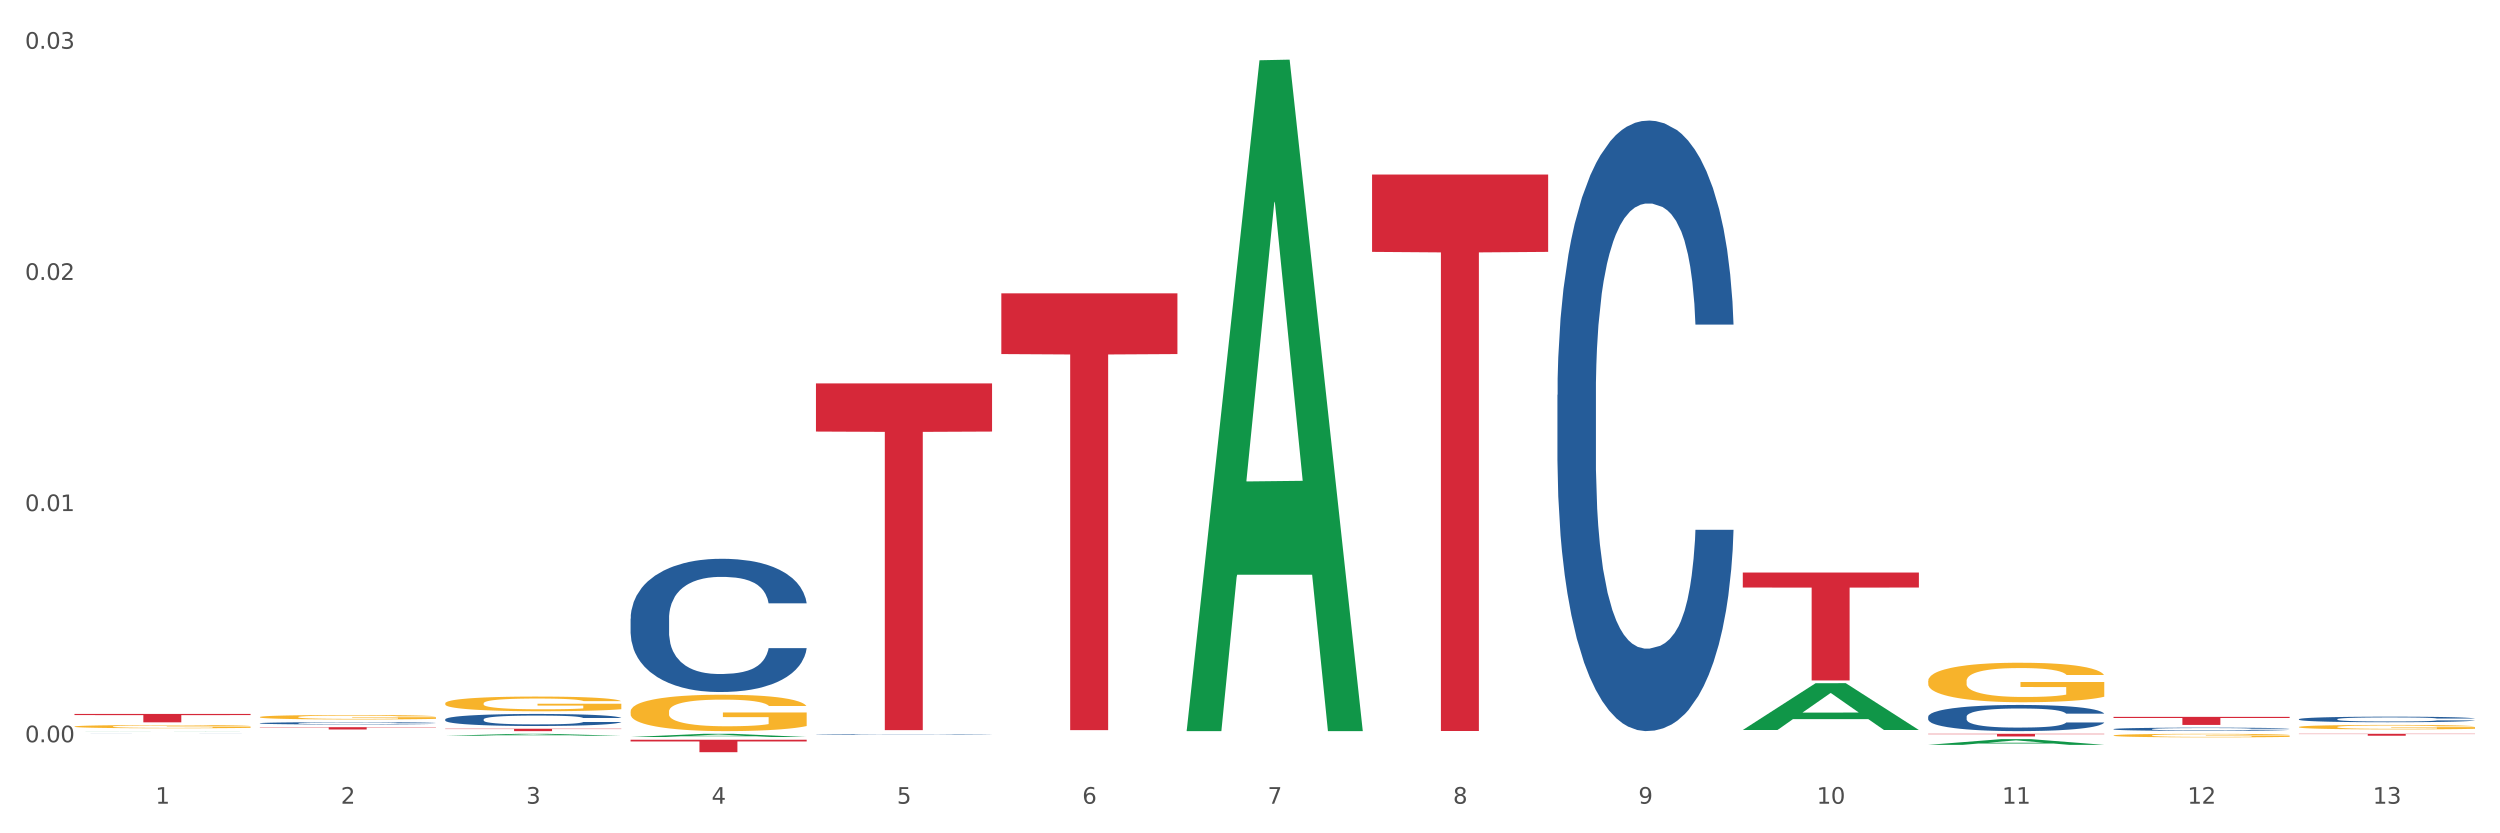 <?xml version="1.0" encoding="utf-8" standalone="no"?>
<!DOCTYPE svg PUBLIC "-//W3C//DTD SVG 1.1//EN"
  "http://www.w3.org/Graphics/SVG/1.1/DTD/svg11.dtd">
<svg xmlns:xlink="http://www.w3.org/1999/xlink" width="1080pt" height="360pt" viewBox="0 0 1080 360" xmlns="http://www.w3.org/2000/svg" version="1.1">
 <rect x="0" y="0" width="1080" height="360" fill="#333333" stroke="none"/>
 <defs>
  <style type="text/css">*{stroke-linejoin: round; stroke-linecap: butt}</style>
 </defs>
 <g id="figure_1">
  <g id="patch_1">
   <path d="M 0 360 
L 1080 360 
L 1080 0 
L 0 0 
z
" style="fill: #ffffff; stroke: #ffffff; stroke-linejoin: miter"/>
  </g>
  <g id="axes_1">
   <g id="matplotlib.axis_1">
    <g id="xtick_1">
     <g id="text_1">
      <!-- 1 -->
      <g style="fill: #4d4d4d" transform="translate(67.159 347.204) scale(0.096 -0.096)">
       <defs>
        <path id="DejaVuSans-31" d="M 794 531 
L 1825 531 
L 1825 4091 
L 703 3866 
L 703 4441 
L 1819 4666 
L 2450 4666 
L 2450 531 
L 3481 531 
L 3481 0 
L 794 0 
L 794 531 
z
" transform="scale(0.016)"/>
       </defs>
       <use xlink:href="#DejaVuSans-31"/>
      </g>
     </g>
    </g>
    <g id="xtick_2">
     <g id="text_2">
      <!-- 2 -->
      <g style="fill: #4d4d4d" transform="translate(147.238 347.204) scale(0.096 -0.096)">
       <defs>
        <path id="DejaVuSans-32" d="M 1228 531 
L 3431 531 
L 3431 0 
L 469 0 
L 469 531 
Q 828 903 1448 1529 
Q 2069 2156 2228 2338 
Q 2531 2678 2651 2914 
Q 2772 3150 2772 3378 
Q 2772 3750 2511 3984 
Q 2250 4219 1831 4219 
Q 1534 4219 1204 4116 
Q 875 4013 500 3803 
L 500 4441 
Q 881 4594 1212 4672 
Q 1544 4750 1819 4750 
Q 2544 4750 2975 4387 
Q 3406 4025 3406 3419 
Q 3406 3131 3298 2873 
Q 3191 2616 2906 2266 
Q 2828 2175 2409 1742 
Q 1991 1309 1228 531 
z
" transform="scale(0.016)"/>
       </defs>
       <use xlink:href="#DejaVuSans-32"/>
      </g>
     </g>
    </g>
    <g id="xtick_3">
     <g id="text_3">
      <!-- 3 -->
      <g style="fill: #4d4d4d" transform="translate(227.317 347.204) scale(0.096 -0.096)">
       <defs>
        <path id="DejaVuSans-33" d="M 2597 2516 
Q 3050 2419 3304 2112 
Q 3559 1806 3559 1356 
Q 3559 666 3084 287 
Q 2609 -91 1734 -91 
Q 1441 -91 1130 -33 
Q 819 25 488 141 
L 488 750 
Q 750 597 1062 519 
Q 1375 441 1716 441 
Q 2309 441 2620 675 
Q 2931 909 2931 1356 
Q 2931 1769 2642 2001 
Q 2353 2234 1838 2234 
L 1294 2234 
L 1294 2753 
L 1863 2753 
Q 2328 2753 2575 2939 
Q 2822 3125 2822 3475 
Q 2822 3834 2567 4026 
Q 2313 4219 1838 4219 
Q 1578 4219 1281 4162 
Q 984 4106 628 3988 
L 628 4550 
Q 988 4650 1302 4700 
Q 1616 4750 1894 4750 
Q 2613 4750 3031 4423 
Q 3450 4097 3450 3541 
Q 3450 3153 3228 2886 
Q 3006 2619 2597 2516 
z
" transform="scale(0.016)"/>
       </defs>
       <use xlink:href="#DejaVuSans-33"/>
      </g>
     </g>
    </g>
    <g id="xtick_4">
     <g id="text_4">
      <!-- 4 -->
      <g style="fill: #4d4d4d" transform="translate(307.396 347.204) scale(0.096 -0.096)">
       <defs>
        <path id="DejaVuSans-34" d="M 2419 4116 
L 825 1625 
L 2419 1625 
L 2419 4116 
z
M 2253 4666 
L 3047 4666 
L 3047 1625 
L 3713 1625 
L 3713 1100 
L 3047 1100 
L 3047 0 
L 2419 0 
L 2419 1100 
L 313 1100 
L 313 1709 
L 2253 4666 
z
" transform="scale(0.016)"/>
       </defs>
       <use xlink:href="#DejaVuSans-34"/>
      </g>
     </g>
    </g>
    <g id="xtick_5">
     <g id="text_5">
      <!-- 5 -->
      <g style="fill: #4d4d4d" transform="translate(387.475 347.204) scale(0.096 -0.096)">
       <defs>
        <path id="DejaVuSans-35" d="M 691 4666 
L 3169 4666 
L 3169 4134 
L 1269 4134 
L 1269 2991 
Q 1406 3038 1543 3061 
Q 1681 3084 1819 3084 
Q 2600 3084 3056 2656 
Q 3513 2228 3513 1497 
Q 3513 744 3044 326 
Q 2575 -91 1722 -91 
Q 1428 -91 1123 -41 
Q 819 9 494 109 
L 494 744 
Q 775 591 1075 516 
Q 1375 441 1709 441 
Q 2250 441 2565 725 
Q 2881 1009 2881 1497 
Q 2881 1984 2565 2268 
Q 2250 2553 1709 2553 
Q 1456 2553 1204 2497 
Q 953 2441 691 2322 
L 691 4666 
z
" transform="scale(0.016)"/>
       </defs>
       <use xlink:href="#DejaVuSans-35"/>
      </g>
     </g>
    </g>
    <g id="xtick_6">
     <g id="text_6">
      <!-- 6 -->
      <g style="fill: #4d4d4d" transform="translate(467.554 347.204) scale(0.096 -0.096)">
       <defs>
        <path id="DejaVuSans-36" d="M 2113 2584 
Q 1688 2584 1439 2293 
Q 1191 2003 1191 1497 
Q 1191 994 1439 701 
Q 1688 409 2113 409 
Q 2538 409 2786 701 
Q 3034 994 3034 1497 
Q 3034 2003 2786 2293 
Q 2538 2584 2113 2584 
z
M 3366 4563 
L 3366 3988 
Q 3128 4100 2886 4159 
Q 2644 4219 2406 4219 
Q 1781 4219 1451 3797 
Q 1122 3375 1075 2522 
Q 1259 2794 1537 2939 
Q 1816 3084 2150 3084 
Q 2853 3084 3261 2657 
Q 3669 2231 3669 1497 
Q 3669 778 3244 343 
Q 2819 -91 2113 -91 
Q 1303 -91 875 529 
Q 447 1150 447 2328 
Q 447 3434 972 4092 
Q 1497 4750 2381 4750 
Q 2619 4750 2861 4703 
Q 3103 4656 3366 4563 
z
" transform="scale(0.016)"/>
       </defs>
       <use xlink:href="#DejaVuSans-36"/>
      </g>
     </g>
    </g>
    <g id="xtick_7">
     <g id="text_7">
      <!-- 7 -->
      <g style="fill: #4d4d4d" transform="translate(547.634 347.204) scale(0.096 -0.096)">
       <defs>
        <path id="DejaVuSans-37" d="M 525 4666 
L 3525 4666 
L 3525 4397 
L 1831 0 
L 1172 0 
L 2766 4134 
L 525 4134 
L 525 4666 
z
" transform="scale(0.016)"/>
       </defs>
       <use xlink:href="#DejaVuSans-37"/>
      </g>
     </g>
    </g>
    <g id="xtick_8">
     <g id="text_8">
      <!-- 8 -->
      <g style="fill: #4d4d4d" transform="translate(627.713 347.204) scale(0.096 -0.096)">
       <defs>
        <path id="DejaVuSans-38" d="M 2034 2216 
Q 1584 2216 1326 1975 
Q 1069 1734 1069 1313 
Q 1069 891 1326 650 
Q 1584 409 2034 409 
Q 2484 409 2743 651 
Q 3003 894 3003 1313 
Q 3003 1734 2745 1975 
Q 2488 2216 2034 2216 
z
M 1403 2484 
Q 997 2584 770 2862 
Q 544 3141 544 3541 
Q 544 4100 942 4425 
Q 1341 4750 2034 4750 
Q 2731 4750 3128 4425 
Q 3525 4100 3525 3541 
Q 3525 3141 3298 2862 
Q 3072 2584 2669 2484 
Q 3125 2378 3379 2068 
Q 3634 1759 3634 1313 
Q 3634 634 3220 271 
Q 2806 -91 2034 -91 
Q 1263 -91 848 271 
Q 434 634 434 1313 
Q 434 1759 690 2068 
Q 947 2378 1403 2484 
z
M 1172 3481 
Q 1172 3119 1398 2916 
Q 1625 2713 2034 2713 
Q 2441 2713 2670 2916 
Q 2900 3119 2900 3481 
Q 2900 3844 2670 4047 
Q 2441 4250 2034 4250 
Q 1625 4250 1398 4047 
Q 1172 3844 1172 3481 
z
" transform="scale(0.016)"/>
       </defs>
       <use xlink:href="#DejaVuSans-38"/>
      </g>
     </g>
    </g>
    <g id="xtick_9">
     <g id="text_9">
      <!-- 9 -->
      <g style="fill: #4d4d4d" transform="translate(707.792 347.204) scale(0.096 -0.096)">
       <defs>
        <path id="DejaVuSans-39" d="M 703 97 
L 703 672 
Q 941 559 1184 500 
Q 1428 441 1663 441 
Q 2288 441 2617 861 
Q 2947 1281 2994 2138 
Q 2813 1869 2534 1725 
Q 2256 1581 1919 1581 
Q 1219 1581 811 2004 
Q 403 2428 403 3163 
Q 403 3881 828 4315 
Q 1253 4750 1959 4750 
Q 2769 4750 3195 4129 
Q 3622 3509 3622 2328 
Q 3622 1225 3098 567 
Q 2575 -91 1691 -91 
Q 1453 -91 1209 -44 
Q 966 3 703 97 
z
M 1959 2075 
Q 2384 2075 2632 2365 
Q 2881 2656 2881 3163 
Q 2881 3666 2632 3958 
Q 2384 4250 1959 4250 
Q 1534 4250 1286 3958 
Q 1038 3666 1038 3163 
Q 1038 2656 1286 2365 
Q 1534 2075 1959 2075 
z
" transform="scale(0.016)"/>
       </defs>
       <use xlink:href="#DejaVuSans-39"/>
      </g>
     </g>
    </g>
    <g id="xtick_10">
     <g id="text_10">
      <!-- 10 -->
      <g style="fill: #4d4d4d" transform="translate(784.817 347.204) scale(0.096 -0.096)">
       <defs>
        <path id="DejaVuSans-30" d="M 2034 4250 
Q 1547 4250 1301 3770 
Q 1056 3291 1056 2328 
Q 1056 1369 1301 889 
Q 1547 409 2034 409 
Q 2525 409 2770 889 
Q 3016 1369 3016 2328 
Q 3016 3291 2770 3770 
Q 2525 4250 2034 4250 
z
M 2034 4750 
Q 2819 4750 3233 4129 
Q 3647 3509 3647 2328 
Q 3647 1150 3233 529 
Q 2819 -91 2034 -91 
Q 1250 -91 836 529 
Q 422 1150 422 2328 
Q 422 3509 836 4129 
Q 1250 4750 2034 4750 
z
" transform="scale(0.016)"/>
       </defs>
       <use xlink:href="#DejaVuSans-31"/>
       <use xlink:href="#DejaVuSans-30" transform="translate(63.623 0)"/>
      </g>
     </g>
    </g>
    <g id="xtick_11">
     <g id="text_11">
      <!-- 11 -->
      <g style="fill: #4d4d4d" transform="translate(864.896 347.204) scale(0.096 -0.096)">
       <use xlink:href="#DejaVuSans-31"/>
       <use xlink:href="#DejaVuSans-31" transform="translate(63.623 0)"/>
      </g>
     </g>
    </g>
    <g id="xtick_12">
     <g id="text_12">
      <!-- 12 -->
      <g style="fill: #4d4d4d" transform="translate(944.975 347.204) scale(0.096 -0.096)">
       <use xlink:href="#DejaVuSans-31"/>
       <use xlink:href="#DejaVuSans-32" transform="translate(63.623 0)"/>
      </g>
     </g>
    </g>
    <g id="xtick_13">
     <g id="text_13">
      <!-- 13 -->
      <g style="fill: #4d4d4d" transform="translate(1025.054 347.204) scale(0.096 -0.096)">
       <use xlink:href="#DejaVuSans-31"/>
       <use xlink:href="#DejaVuSans-33" transform="translate(63.623 0)"/>
      </g>
     </g>
    </g>
    <g id="xtick_14"/>
    <g id="xtick_15"/>
    <g id="xtick_16"/>
    <g id="xtick_17"/>
    <g id="xtick_18"/>
    <g id="xtick_19"/>
    <g id="xtick_20"/>
    <g id="xtick_21"/>
    <g id="xtick_22"/>
    <g id="xtick_23"/>
    <g id="xtick_24"/>
    <g id="xtick_25"/>
   </g>
   <g id="matplotlib.axis_2">
    <g id="ytick_1">
     <g id="text_14">
      <!-- 0.00 -->
      <g style="fill: #4d4d4d" transform="translate(10.8 320.657) scale(0.096 -0.096)">
       <defs>
        <path id="DejaVuSans-2e" d="M 684 794 
L 1344 794 
L 1344 0 
L 684 0 
L 684 794 
z
" transform="scale(0.016)"/>
       </defs>
       <use xlink:href="#DejaVuSans-30"/>
       <use xlink:href="#DejaVuSans-2e" transform="translate(63.623 0)"/>
       <use xlink:href="#DejaVuSans-30" transform="translate(95.41 0)"/>
       <use xlink:href="#DejaVuSans-30" transform="translate(159.033 0)"/>
      </g>
     </g>
    </g>
    <g id="ytick_2">
     <g id="text_15">
      <!-- 0.01 -->
      <g style="fill: #4d4d4d" transform="translate(10.8 220.791) scale(0.096 -0.096)">
       <use xlink:href="#DejaVuSans-30"/>
       <use xlink:href="#DejaVuSans-2e" transform="translate(63.623 0)"/>
       <use xlink:href="#DejaVuSans-30" transform="translate(95.41 0)"/>
       <use xlink:href="#DejaVuSans-31" transform="translate(159.033 0)"/>
      </g>
     </g>
    </g>
    <g id="ytick_3">
     <g id="text_16">
      <!-- 0.02 -->
      <g style="fill: #4d4d4d" transform="translate(10.8 120.924) scale(0.096 -0.096)">
       <use xlink:href="#DejaVuSans-30"/>
       <use xlink:href="#DejaVuSans-2e" transform="translate(63.623 0)"/>
       <use xlink:href="#DejaVuSans-30" transform="translate(95.41 0)"/>
       <use xlink:href="#DejaVuSans-32" transform="translate(159.033 0)"/>
      </g>
     </g>
    </g>
    <g id="ytick_4">
     <g id="text_17">
      <!-- 0.03 -->
      <g style="fill: #4d4d4d" transform="translate(10.8 21.058) scale(0.096 -0.096)">
       <use xlink:href="#DejaVuSans-30"/>
       <use xlink:href="#DejaVuSans-2e" transform="translate(63.623 0)"/>
       <use xlink:href="#DejaVuSans-30" transform="translate(95.41 0)"/>
       <use xlink:href="#DejaVuSans-33" transform="translate(159.033 0)"/>
      </g>
     </g>
    </g>
    <g id="ytick_5"/>
    <g id="ytick_6"/>
    <g id="ytick_7"/>
   </g>
   <g id="PolyCollection_1">
    <path d="M 32.175 315.845 
L 32.253 315.845 
L 63.625 315.783 
L 76.644 315.782 
L 108.25 315.845 
L 93.192 315.845 
L 86.369 315.83 
L 53.978 315.83 
L 53.743 315.831 
L 47.155 315.845 
L 32.175 315.845 
L 32.175 315.845 
L 58.056 315.822 
L 82.291 315.822 
L 70.291 315.796 
L 70.134 315.796 
L 69.977 315.796 
L 57.978 315.822 
L 58.056 315.822 
L 32.175 315.845 
z
" clip-path="url(#p4310aba578)" style="fill: #109648"/>
    <path d="M 192.333 317.84 
L 192.412 317.839 
L 223.783 317.011 
L 236.802 317.01 
L 268.408 317.841 
L 253.35 317.841 
L 246.527 317.648 
L 214.136 317.648 
L 213.901 317.651 
L 207.313 317.841 
L 192.333 317.841 
L 192.333 317.84 
L 218.215 317.532 
L 242.449 317.531 
L 230.449 317.187 
L 230.292 317.186 
L 230.136 317.188 
L 218.136 317.531 
L 218.215 317.532 
L 192.333 317.84 
z
" clip-path="url(#p4310aba578)" style="fill: #109648"/>
    <path d="M 272.412 318.389 
L 272.491 318.388 
L 303.862 317.011 
L 316.881 317.01 
L 348.488 318.392 
L 333.429 318.392 
L 326.606 318.07 
L 294.215 318.07 
L 293.98 318.075 
L 287.392 318.392 
L 272.412 318.392 
L 272.412 318.389 
L 298.294 317.878 
L 322.528 317.877 
L 310.528 317.305 
L 310.372 317.302 
L 310.215 317.306 
L 298.215 317.877 
L 298.294 317.878 
L 272.412 318.389 
z
" clip-path="url(#p4310aba578)" style="fill: #109648"/>
    <path d="M 272.412 307.389 
L 272.502 307.374 
L 272.502 306.858 
L 272.682 306.413 
L 273.58 305.336 
L 274.927 304.446 
L 275.915 303.972 
L 276.903 303.584 
L 278.071 303.197 
L 279.508 302.795 
L 282.113 302.206 
L 283.729 301.904 
L 285.705 301.589 
L 289.298 301.129 
L 291.903 300.871 
L 294.597 300.655 
L 298.998 300.397 
L 301.873 300.282 
L 304.926 300.196 
L 308.609 300.139 
L 311.393 300.124 
L 317.501 300.167 
L 322.71 300.297 
L 325.225 300.397 
L 328.458 300.569 
L 330.165 300.684 
L 332.949 300.914 
L 335.823 301.215 
L 337.799 301.474 
L 340.763 301.962 
L 343.009 302.45 
L 345.075 303.053 
L 346.152 303.469 
L 346.961 303.857 
L 347.679 304.302 
L 348.398 305.006 
L 332.231 305.006 
L 331.602 304.503 
L 330.614 304.029 
L 329.177 303.57 
L 327.919 303.283 
L 325.764 302.924 
L 323.788 302.694 
L 321.722 302.522 
L 319.207 302.378 
L 317.231 302.306 
L 314.447 302.249 
L 308.968 302.263 
L 305.286 302.378 
L 302.771 302.522 
L 301.154 302.651 
L 299.717 302.795 
L 298.1 302.996 
L 296.214 303.297 
L 294.867 303.57 
L 293.52 303.914 
L 292.442 304.259 
L 291.454 304.661 
L 290.645 305.092 
L 290.017 305.537 
L 289.478 306.082 
L 289.029 306.987 
L 289.029 308.954 
L 289.208 309.399 
L 289.657 309.987 
L 290.196 310.432 
L 291.094 310.964 
L 291.903 311.323 
L 293.43 311.839 
L 295.136 312.27 
L 296.483 312.543 
L 297.831 312.773 
L 300.166 313.089 
L 302.771 313.347 
L 305.016 313.505 
L 308.07 313.648 
L 310.136 313.706 
L 311.932 313.735 
L 316.333 313.735 
L 319.477 313.691 
L 322.98 313.591 
L 325.674 313.462 
L 327.919 313.304 
L 330.434 313.045 
L 332.051 312.801 
L 332.051 309.801 
L 312.291 309.786 
L 312.291 307.791 
L 348.488 307.791 
L 348.488 313.648 
L 346.961 313.95 
L 345.254 314.223 
L 343.458 314.467 
L 340.763 314.768 
L 337.53 315.055 
L 334.656 315.256 
L 331.602 315.429 
L 328.009 315.587 
L 323.339 315.73 
L 320.465 315.788 
L 316.872 315.831 
L 312.651 315.845 
L 308.968 315.816 
L 305.375 315.745 
L 301.603 315.615 
L 297.921 315.429 
L 295.136 315.242 
L 292.352 315.012 
L 289.388 314.711 
L 287.053 314.424 
L 285.256 314.165 
L 283.28 313.835 
L 281.125 313.404 
L 279.508 313.017 
L 278.071 312.615 
L 276.544 312.098 
L 275.466 311.653 
L 274.388 311.093 
L 273.76 310.677 
L 273.041 310.03 
L 272.502 309.126 
L 272.412 307.389 
z
" clip-path="url(#p4310aba578)" style="fill: #f7b32b"/>
    <path d="M 32.175 313.86 
L 32.265 313.859 
L 32.265 313.813 
L 32.444 313.773 
L 33.343 313.677 
L 34.69 313.597 
L 35.678 313.554 
L 36.666 313.52 
L 37.833 313.485 
L 39.271 313.449 
L 41.875 313.396 
L 43.492 313.369 
L 45.468 313.341 
L 49.061 313.3 
L 51.665 313.277 
L 54.36 313.257 
L 58.761 313.234 
L 61.635 313.224 
L 64.689 313.216 
L 68.371 313.211 
L 71.156 313.21 
L 77.263 313.214 
L 82.473 313.225 
L 84.988 313.234 
L 88.221 313.25 
L 89.927 313.26 
L 92.712 313.281 
L 95.586 313.308 
L 97.562 313.331 
L 100.526 313.374 
L 102.771 313.418 
L 104.837 313.472 
L 105.915 313.509 
L 106.723 313.544 
L 107.442 313.584 
L 108.16 313.647 
L 91.993 313.647 
L 91.365 313.602 
L 90.377 313.56 
L 88.939 313.518 
L 87.682 313.493 
L 85.526 313.461 
L 83.55 313.44 
L 81.485 313.425 
L 78.97 313.412 
L 76.994 313.405 
L 74.209 313.4 
L 68.731 313.401 
L 65.048 313.412 
L 62.533 313.425 
L 60.917 313.436 
L 59.479 313.449 
L 57.863 313.467 
L 55.977 313.494 
L 54.629 313.518 
L 53.282 313.549 
L 52.204 313.58 
L 51.216 313.616 
L 50.408 313.655 
L 49.779 313.695 
L 49.24 313.743 
L 48.791 313.824 
L 48.791 314 
L 48.971 314.04 
L 49.42 314.093 
L 49.959 314.133 
L 50.857 314.18 
L 51.665 314.213 
L 53.192 314.259 
L 54.899 314.297 
L 56.246 314.322 
L 57.593 314.342 
L 59.929 314.371 
L 62.533 314.394 
L 64.779 314.408 
L 67.832 314.421 
L 69.898 314.426 
L 71.695 314.429 
L 76.096 314.429 
L 79.239 314.425 
L 82.742 314.416 
L 85.437 314.404 
L 87.682 314.39 
L 90.197 314.367 
L 91.814 314.345 
L 91.814 314.076 
L 72.054 314.075 
L 72.054 313.896 
L 108.25 313.896 
L 108.25 314.421 
L 106.723 314.448 
L 105.017 314.472 
L 103.22 314.494 
L 100.526 314.521 
L 97.292 314.547 
L 94.418 314.565 
L 91.365 314.58 
L 87.772 314.594 
L 83.101 314.607 
L 80.227 314.612 
L 76.635 314.616 
L 72.413 314.617 
L 68.731 314.615 
L 65.138 314.608 
L 61.366 314.597 
L 57.683 314.58 
L 54.899 314.564 
L 52.114 314.543 
L 49.15 314.516 
L 46.815 314.49 
L 45.019 314.467 
L 43.043 314.438 
L 40.887 314.399 
L 39.271 314.364 
L 37.833 314.328 
L 36.307 314.282 
L 35.229 314.242 
L 34.151 314.192 
L 33.522 314.155 
L 32.804 314.097 
L 32.265 314.016 
L 32.175 313.86 
z
" clip-path="url(#p4310aba578)" style="fill: #f7b32b"/>
    <path d="M 192.333 310.768 
L 192.423 310.763 
L 192.423 310.63 
L 192.693 310.449 
L 193.682 310.116 
L 194.941 309.864 
L 197.099 309.57 
L 198.268 309.446 
L 199.797 309.308 
L 202.944 309.085 
L 206.541 308.895 
L 209.059 308.79 
L 210.947 308.723 
L 215.174 308.605 
L 217.602 308.552 
L 220.12 308.51 
L 222.278 308.481 
L 225.875 308.448 
L 228.752 308.433 
L 232.079 308.429 
L 234.867 308.433 
L 238.554 308.453 
L 243.949 308.51 
L 246.018 308.543 
L 248.805 308.6 
L 251.683 308.676 
L 254.021 308.752 
L 256.718 308.861 
L 259.506 309.004 
L 262.204 309.185 
L 264.092 309.351 
L 265.621 309.527 
L 266.97 309.741 
L 267.959 309.974 
L 268.408 310.169 
L 251.953 310.169 
L 251.503 309.993 
L 250.604 309.803 
L 249.704 309.674 
L 248.715 309.57 
L 247.187 309.451 
L 245.838 309.375 
L 243.59 309.284 
L 241.521 309.227 
L 239.813 309.194 
L 237.745 309.166 
L 233.338 309.137 
L 230.191 309.137 
L 228.213 309.147 
L 225.785 309.17 
L 223.717 309.204 
L 221.289 309.261 
L 219.4 309.323 
L 217.512 309.403 
L 216.433 309.46 
L 214.814 309.565 
L 213.735 309.651 
L 212.296 309.798 
L 211.487 309.903 
L 210.048 310.173 
L 209.419 310.373 
L 209.149 310.511 
L 208.969 310.663 
L 208.969 311.405 
L 209.509 311.738 
L 209.958 311.88 
L 210.678 312.042 
L 212.027 312.251 
L 214.005 312.455 
L 216.073 312.603 
L 217.782 312.693 
L 219.4 312.76 
L 221.019 312.812 
L 222.997 312.86 
L 224.616 312.888 
L 227.044 312.917 
L 229.921 312.931 
L 232.169 312.931 
L 236.755 312.907 
L 238.824 312.883 
L 240.802 312.85 
L 242.96 312.798 
L 244.669 312.741 
L 245.658 312.698 
L 247.276 312.608 
L 248.535 312.513 
L 249.615 312.403 
L 250.334 312.308 
L 251.143 312.165 
L 251.773 312.004 
L 251.953 311.918 
L 268.408 311.918 
L 268.049 312.089 
L 267.419 312.256 
L 266.16 312.479 
L 265.171 312.608 
L 263.643 312.764 
L 262.024 312.898 
L 259.776 313.045 
L 257.708 313.154 
L 255.549 313.249 
L 253.211 313.335 
L 248.985 313.454 
L 247.456 313.487 
L 244.219 313.544 
L 241.701 313.577 
L 238.014 313.611 
L 234.238 313.63 
L 230.281 313.634 
L 226.774 313.625 
L 222.907 313.596 
L 220.479 313.568 
L 217.782 313.525 
L 214.634 313.459 
L 211.667 313.378 
L 208.879 313.283 
L 206.271 313.173 
L 203.843 313.05 
L 200.696 312.845 
L 198.358 312.646 
L 196.65 312.46 
L 195.481 312.303 
L 194.312 312.104 
L 193.682 311.966 
L 192.693 311.633 
L 192.333 311.324 
L 192.333 310.768 
z
" clip-path="url(#p4310aba578)" style="fill: #255c99"/>
    <path d="M 112.254 312.426 
L 112.344 312.425 
L 112.344 312.399 
L 112.614 312.364 
L 113.603 312.3 
L 114.862 312.251 
L 117.02 312.194 
L 118.189 312.17 
L 119.718 312.143 
L 122.865 312.1 
L 126.462 312.063 
L 128.98 312.043 
L 130.868 312.03 
L 135.095 312.007 
L 137.523 311.997 
L 140.04 311.989 
L 142.199 311.984 
L 145.796 311.977 
L 148.673 311.974 
L 152 311.973 
L 154.788 311.974 
L 158.475 311.978 
L 163.87 311.989 
L 165.938 311.995 
L 168.726 312.007 
L 171.604 312.021 
L 173.942 312.036 
L 176.639 312.057 
L 179.427 312.085 
L 182.125 312.12 
L 184.013 312.152 
L 185.542 312.186 
L 186.891 312.227 
L 187.88 312.272 
L 188.329 312.31 
L 171.873 312.31 
L 171.424 312.276 
L 170.525 312.239 
L 169.625 312.214 
L 168.636 312.194 
L 167.107 312.171 
L 165.759 312.156 
L 163.51 312.139 
L 161.442 312.128 
L 159.734 312.121 
L 157.665 312.116 
L 153.259 312.11 
L 150.112 312.11 
L 148.134 312.112 
L 145.706 312.117 
L 143.637 312.123 
L 141.209 312.134 
L 139.321 312.146 
L 137.433 312.162 
L 136.354 312.173 
L 134.735 312.193 
L 133.656 312.21 
L 132.217 312.238 
L 131.408 312.258 
L 129.969 312.311 
L 129.34 312.349 
L 129.07 312.376 
L 128.89 312.405 
L 128.89 312.549 
L 129.43 312.613 
L 129.879 312.641 
L 130.599 312.672 
L 131.947 312.712 
L 133.926 312.752 
L 135.994 312.78 
L 137.702 312.798 
L 139.321 312.811 
L 140.94 312.821 
L 142.918 312.83 
L 144.537 312.835 
L 146.965 312.841 
L 149.842 312.844 
L 152.09 312.844 
L 156.676 312.839 
L 158.745 312.834 
L 160.723 312.828 
L 162.881 312.818 
L 164.59 312.807 
L 165.579 312.799 
L 167.197 312.781 
L 168.456 312.763 
L 169.535 312.742 
L 170.255 312.723 
L 171.064 312.696 
L 171.694 312.664 
L 171.873 312.648 
L 188.329 312.648 
L 187.97 312.681 
L 187.34 312.713 
L 186.081 312.756 
L 185.092 312.781 
L 183.563 312.812 
L 181.945 312.837 
L 179.697 312.866 
L 177.628 312.887 
L 175.47 312.905 
L 173.132 312.922 
L 168.906 312.945 
L 167.377 312.951 
L 164.14 312.962 
L 161.622 312.969 
L 157.935 312.975 
L 154.158 312.979 
L 150.202 312.98 
L 146.695 312.978 
L 142.828 312.972 
L 140.4 312.967 
L 137.702 312.959 
L 134.555 312.946 
L 131.588 312.93 
L 128.8 312.912 
L 126.192 312.891 
L 123.764 312.867 
L 120.617 312.827 
L 118.279 312.789 
L 116.57 312.753 
L 115.401 312.722 
L 114.232 312.684 
L 113.603 312.657 
L 112.614 312.593 
L 112.254 312.533 
L 112.254 312.426 
z
" clip-path="url(#p4310aba578)" style="fill: #255c99"/>
    <path d="M 32.175 317.025 
L 32.265 317.025 
L 32.265 317.024 
L 32.535 317.023 
L 33.524 317.021 
L 34.783 317.019 
L 36.941 317.017 
L 38.11 317.017 
L 39.639 317.016 
L 42.786 317.014 
L 46.383 317.013 
L 48.901 317.012 
L 50.789 317.012 
L 55.016 317.011 
L 57.443 317.011 
L 59.961 317.011 
L 62.119 317.01 
L 65.716 317.01 
L 68.594 317.01 
L 71.921 317.01 
L 74.709 317.01 
L 78.396 317.01 
L 83.791 317.011 
L 85.859 317.011 
L 88.647 317.011 
L 91.524 317.012 
L 93.862 317.012 
L 96.56 317.013 
L 99.348 317.014 
L 102.045 317.015 
L 103.934 317.016 
L 105.463 317.017 
L 106.811 317.019 
L 107.801 317.02 
L 108.25 317.021 
L 91.794 317.021 
L 91.345 317.02 
L 90.445 317.019 
L 89.546 317.018 
L 88.557 317.017 
L 87.028 317.017 
L 85.679 317.016 
L 83.431 317.016 
L 81.363 317.015 
L 79.655 317.015 
L 77.586 317.015 
L 73.18 317.015 
L 70.033 317.015 
L 68.054 317.015 
L 65.627 317.015 
L 63.558 317.015 
L 61.13 317.015 
L 59.242 317.016 
L 57.354 317.016 
L 56.274 317.017 
L 54.656 317.017 
L 53.577 317.018 
L 52.138 317.019 
L 51.329 317.02 
L 49.89 317.021 
L 49.26 317.023 
L 48.991 317.024 
L 48.811 317.025 
L 48.811 317.029 
L 49.35 317.032 
L 49.8 317.032 
L 50.519 317.034 
L 51.868 317.035 
L 53.847 317.036 
L 55.915 317.037 
L 57.623 317.038 
L 59.242 317.038 
L 60.861 317.039 
L 62.839 317.039 
L 64.457 317.039 
L 66.885 317.039 
L 69.763 317.039 
L 72.011 317.039 
L 76.597 317.039 
L 78.665 317.039 
L 80.644 317.039 
L 82.802 317.038 
L 84.51 317.038 
L 85.5 317.038 
L 87.118 317.037 
L 88.377 317.037 
L 89.456 317.036 
L 90.176 317.035 
L 90.985 317.034 
L 91.614 317.033 
L 91.794 317.033 
L 108.25 317.033 
L 107.89 317.034 
L 107.261 317.035 
L 106.002 317.036 
L 105.013 317.037 
L 103.484 317.038 
L 101.866 317.039 
L 99.618 317.04 
L 97.549 317.041 
L 95.391 317.041 
L 93.053 317.042 
L 88.827 317.043 
L 87.298 317.043 
L 84.061 317.043 
L 81.543 317.043 
L 77.856 317.044 
L 74.079 317.044 
L 70.123 317.044 
L 66.616 317.044 
L 62.749 317.044 
L 60.321 317.043 
L 57.623 317.043 
L 54.476 317.043 
L 51.509 317.042 
L 48.721 317.042 
L 46.113 317.041 
L 43.685 317.04 
L 40.538 317.039 
L 38.2 317.037 
L 36.491 317.036 
L 35.322 317.035 
L 34.153 317.034 
L 33.524 317.033 
L 32.535 317.031 
L 32.175 317.029 
L 32.175 317.025 
z
" clip-path="url(#p4310aba578)" style="fill: #255c99"/>
    <path d="M 352.492 317.294 
L 352.582 317.294 
L 352.582 317.287 
L 352.851 317.277 
L 353.84 317.258 
L 355.099 317.245 
L 357.258 317.228 
L 358.427 317.222 
L 359.955 317.214 
L 363.103 317.202 
L 366.699 317.191 
L 369.217 317.186 
L 371.106 317.182 
L 375.332 317.175 
L 377.76 317.173 
L 380.278 317.17 
L 382.436 317.169 
L 386.033 317.167 
L 388.911 317.166 
L 392.238 317.166 
L 395.025 317.166 
L 398.712 317.167 
L 404.108 317.17 
L 406.176 317.172 
L 408.963 317.175 
L 411.841 317.179 
L 414.179 317.183 
L 416.877 317.189 
L 419.664 317.197 
L 422.362 317.207 
L 424.25 317.216 
L 425.779 317.226 
L 427.128 317.238 
L 428.117 317.251 
L 428.567 317.261 
L 412.111 317.261 
L 411.661 317.252 
L 410.762 317.241 
L 409.863 317.234 
L 408.874 317.228 
L 407.345 317.222 
L 405.996 317.218 
L 403.748 317.213 
L 401.68 317.21 
L 399.971 317.208 
L 397.903 317.206 
L 393.497 317.205 
L 390.349 317.205 
L 388.371 317.205 
L 385.943 317.206 
L 383.875 317.208 
L 381.447 317.211 
L 379.559 317.215 
L 377.67 317.219 
L 376.591 317.222 
L 374.972 317.228 
L 373.893 317.233 
L 372.455 317.241 
L 371.645 317.247 
L 370.207 317.262 
L 369.577 317.273 
L 369.307 317.28 
L 369.127 317.289 
L 369.127 317.329 
L 369.667 317.348 
L 370.117 317.355 
L 370.836 317.364 
L 372.185 317.376 
L 374.163 317.387 
L 376.231 317.395 
L 377.94 317.4 
L 379.559 317.404 
L 381.177 317.407 
L 383.155 317.409 
L 384.774 317.411 
L 387.202 317.412 
L 390.08 317.413 
L 392.328 317.413 
L 396.914 317.412 
L 398.982 317.411 
L 400.96 317.409 
L 403.118 317.406 
L 404.827 317.403 
L 405.816 317.4 
L 407.435 317.395 
L 408.694 317.39 
L 409.773 317.384 
L 410.492 317.379 
L 411.302 317.371 
L 411.931 317.362 
L 412.111 317.358 
L 428.567 317.358 
L 428.207 317.367 
L 427.578 317.376 
L 426.319 317.388 
L 425.33 317.395 
L 423.801 317.404 
L 422.182 317.411 
L 419.934 317.42 
L 417.866 317.426 
L 415.708 317.431 
L 413.37 317.435 
L 409.143 317.442 
L 407.615 317.444 
L 404.377 317.447 
L 401.86 317.449 
L 398.173 317.451 
L 394.396 317.452 
L 390.439 317.452 
L 386.932 317.451 
L 383.066 317.45 
L 380.638 317.448 
L 377.94 317.446 
L 374.793 317.442 
L 371.825 317.438 
L 369.038 317.433 
L 366.43 317.427 
L 364.002 317.42 
L 360.854 317.409 
L 358.516 317.398 
L 356.808 317.387 
L 355.639 317.379 
L 354.47 317.368 
L 353.84 317.36 
L 352.851 317.342 
L 352.492 317.325 
L 352.492 317.294 
z
" clip-path="url(#p4310aba578)" style="fill: #255c99"/>
    <path d="M 672.808 170.591 
L 672.898 170.35 
L 672.898 163.606 
L 673.168 154.452 
L 674.157 137.591 
L 675.416 124.824 
L 677.574 109.889 
L 678.743 103.627 
L 680.272 96.641 
L 683.419 85.32 
L 687.016 75.684 
L 689.534 70.385 
L 691.422 67.013 
L 695.649 60.991 
L 698.077 58.341 
L 700.595 56.173 
L 702.753 54.728 
L 706.35 53.042 
L 709.227 52.319 
L 712.554 52.078 
L 715.342 52.319 
L 719.029 53.283 
L 724.424 56.173 
L 726.492 57.859 
L 729.28 60.75 
L 732.158 64.604 
L 734.496 68.458 
L 737.193 73.998 
L 739.981 81.225 
L 742.679 90.378 
L 744.567 98.809 
L 746.096 107.722 
L 747.445 118.561 
L 748.434 130.364 
L 748.883 140.24 
L 732.427 140.24 
L 731.978 131.328 
L 731.079 121.693 
L 730.179 115.189 
L 729.19 109.889 
L 727.661 103.867 
L 726.313 100.013 
L 724.065 95.437 
L 721.996 92.546 
L 720.288 90.86 
L 718.22 89.415 
L 713.813 87.969 
L 710.666 87.969 
L 708.688 88.451 
L 706.26 89.656 
L 704.191 91.342 
L 701.764 94.232 
L 699.875 97.364 
L 697.987 101.459 
L 696.908 104.349 
L 695.289 109.649 
L 694.21 113.984 
L 692.771 121.452 
L 691.962 126.751 
L 690.523 140.481 
L 689.894 150.598 
L 689.624 157.584 
L 689.444 165.292 
L 689.444 202.869 
L 689.984 219.731 
L 690.433 226.957 
L 691.153 235.147 
L 692.501 245.746 
L 694.48 256.104 
L 696.548 263.571 
L 698.257 268.148 
L 699.875 271.52 
L 701.494 274.17 
L 703.472 276.579 
L 705.091 278.024 
L 707.519 279.469 
L 710.396 280.192 
L 712.644 280.192 
L 717.23 278.988 
L 719.299 277.783 
L 721.277 276.097 
L 723.435 273.447 
L 725.144 270.557 
L 726.133 268.389 
L 727.751 263.812 
L 729.01 258.995 
L 730.089 253.454 
L 730.809 248.637 
L 731.618 241.41 
L 732.248 233.22 
L 732.427 228.884 
L 748.883 228.884 
L 748.524 237.556 
L 747.894 245.987 
L 746.635 257.308 
L 745.646 263.812 
L 744.117 271.761 
L 742.499 278.506 
L 740.251 285.973 
L 738.183 291.513 
L 736.024 296.331 
L 733.686 300.667 
L 729.46 306.689 
L 727.931 308.375 
L 724.694 311.266 
L 722.176 312.952 
L 718.489 314.638 
L 714.713 315.601 
L 710.756 315.842 
L 707.249 315.361 
L 703.382 313.915 
L 700.954 312.47 
L 698.257 310.302 
L 695.109 306.93 
L 692.142 302.835 
L 689.354 298.017 
L 686.746 292.477 
L 684.318 286.214 
L 681.171 275.856 
L 678.833 265.739 
L 677.125 256.345 
L 675.956 248.396 
L 674.787 238.279 
L 674.157 231.293 
L 673.168 214.432 
L 672.808 198.774 
L 672.808 170.591 
z
" clip-path="url(#p4310aba578)" style="fill: #255c99"/>
    <path d="M 832.967 309.619 
L 833.056 309.609 
L 833.056 309.32 
L 833.326 308.928 
L 834.315 308.205 
L 835.574 307.658 
L 837.732 307.018 
L 838.901 306.749 
L 840.43 306.45 
L 843.577 305.964 
L 847.174 305.551 
L 849.692 305.324 
L 851.581 305.18 
L 855.807 304.922 
L 858.235 304.808 
L 860.753 304.715 
L 862.911 304.653 
L 866.508 304.581 
L 869.385 304.55 
L 872.713 304.54 
L 875.5 304.55 
L 879.187 304.591 
L 884.583 304.715 
L 886.651 304.787 
L 889.438 304.911 
L 892.316 305.077 
L 894.654 305.242 
L 897.352 305.479 
L 900.139 305.789 
L 902.837 306.181 
L 904.725 306.543 
L 906.254 306.925 
L 907.603 307.389 
L 908.592 307.895 
L 909.042 308.318 
L 892.586 308.318 
L 892.136 307.936 
L 891.237 307.523 
L 890.338 307.245 
L 889.348 307.018 
L 887.82 306.759 
L 886.471 306.594 
L 884.223 306.398 
L 882.155 306.274 
L 880.446 306.202 
L 878.378 306.14 
L 873.972 306.078 
L 870.824 306.078 
L 868.846 306.099 
L 866.418 306.15 
L 864.35 306.223 
L 861.922 306.346 
L 860.033 306.481 
L 858.145 306.656 
L 857.066 306.78 
L 855.447 307.007 
L 854.368 307.193 
L 852.929 307.513 
L 852.12 307.74 
L 850.681 308.329 
L 850.052 308.762 
L 849.782 309.062 
L 849.602 309.392 
L 849.602 311.003 
L 850.142 311.726 
L 850.591 312.035 
L 851.311 312.386 
L 852.66 312.841 
L 854.638 313.285 
L 856.706 313.605 
L 858.415 313.801 
L 860.033 313.945 
L 861.652 314.059 
L 863.63 314.162 
L 865.249 314.224 
L 867.677 314.286 
L 870.554 314.317 
L 872.803 314.317 
L 877.389 314.265 
L 879.457 314.214 
L 881.435 314.141 
L 883.593 314.028 
L 885.302 313.904 
L 886.291 313.811 
L 887.91 313.615 
L 889.169 313.408 
L 890.248 313.171 
L 890.967 312.964 
L 891.776 312.655 
L 892.406 312.304 
L 892.586 312.118 
L 909.042 312.118 
L 908.682 312.49 
L 908.053 312.851 
L 906.794 313.336 
L 905.804 313.615 
L 904.276 313.956 
L 902.657 314.245 
L 900.409 314.565 
L 898.341 314.802 
L 896.183 315.009 
L 893.845 315.195 
L 889.618 315.453 
L 888.09 315.525 
L 884.852 315.649 
L 882.334 315.721 
L 878.648 315.793 
L 874.871 315.835 
L 870.914 315.845 
L 867.407 315.824 
L 863.54 315.762 
L 861.113 315.7 
L 858.415 315.608 
L 855.268 315.463 
L 852.3 315.288 
L 849.512 315.081 
L 846.905 314.844 
L 844.477 314.575 
L 841.329 314.131 
L 838.991 313.698 
L 837.283 313.295 
L 836.114 312.954 
L 834.945 312.521 
L 834.315 312.221 
L 833.326 311.498 
L 832.967 310.827 
L 832.967 309.619 
z
" clip-path="url(#p4310aba578)" style="fill: #255c99"/>
    <path d="M 913.046 314.967 
L 913.136 314.965 
L 913.136 314.93 
L 913.405 314.882 
L 914.395 314.793 
L 915.653 314.726 
L 917.812 314.647 
L 918.981 314.614 
L 920.509 314.577 
L 923.657 314.518 
L 927.254 314.467 
L 929.771 314.439 
L 931.66 314.421 
L 935.886 314.39 
L 938.314 314.376 
L 940.832 314.364 
L 942.99 314.357 
L 946.587 314.348 
L 949.465 314.344 
L 952.792 314.343 
L 955.579 314.344 
L 959.266 314.349 
L 964.662 314.364 
L 966.73 314.373 
L 969.518 314.388 
L 972.395 314.409 
L 974.733 314.429 
L 977.431 314.458 
L 980.218 314.496 
L 982.916 314.544 
L 984.805 314.589 
L 986.333 314.636 
L 987.682 314.693 
L 988.671 314.755 
L 989.121 314.807 
L 972.665 314.807 
L 972.215 314.76 
L 971.316 314.709 
L 970.417 314.675 
L 969.428 314.647 
L 967.899 314.615 
L 966.55 314.595 
L 964.302 314.571 
L 962.234 314.556 
L 960.525 314.547 
L 958.457 314.539 
L 954.051 314.532 
L 950.903 314.532 
L 948.925 314.534 
L 946.497 314.54 
L 944.429 314.549 
L 942.001 314.565 
L 940.113 314.581 
L 938.224 314.603 
L 937.145 314.618 
L 935.527 314.646 
L 934.447 314.669 
L 933.009 314.708 
L 932.199 314.736 
L 930.761 314.808 
L 930.131 314.861 
L 929.861 314.898 
L 929.681 314.939 
L 929.681 315.136 
L 930.221 315.225 
L 930.671 315.263 
L 931.39 315.306 
L 932.739 315.362 
L 934.717 315.417 
L 936.785 315.456 
L 938.494 315.48 
L 940.113 315.498 
L 941.731 315.512 
L 943.71 315.524 
L 945.328 315.532 
L 947.756 315.54 
L 950.634 315.543 
L 952.882 315.543 
L 957.468 315.537 
L 959.536 315.531 
L 961.514 315.522 
L 963.673 315.508 
L 965.381 315.493 
L 966.37 315.481 
L 967.989 315.457 
L 969.248 315.432 
L 970.327 315.403 
L 971.046 315.377 
L 971.856 315.339 
L 972.485 315.296 
L 972.665 315.273 
L 989.121 315.273 
L 988.761 315.319 
L 988.132 315.363 
L 986.873 315.423 
L 985.884 315.457 
L 984.355 315.499 
L 982.736 315.535 
L 980.488 315.574 
L 978.42 315.603 
L 976.262 315.628 
L 973.924 315.651 
L 969.697 315.683 
L 968.169 315.692 
L 964.931 315.707 
L 962.414 315.716 
L 958.727 315.725 
L 954.95 315.73 
L 950.993 315.731 
L 947.486 315.729 
L 943.62 315.721 
L 941.192 315.713 
L 938.494 315.702 
L 935.347 315.684 
L 932.379 315.663 
L 929.592 315.637 
L 926.984 315.608 
L 924.556 315.575 
L 921.409 315.521 
L 919.071 315.467 
L 917.362 315.418 
L 916.193 315.376 
L 915.024 315.323 
L 914.395 315.286 
L 913.405 315.197 
L 913.046 315.115 
L 913.046 314.967 
z
" clip-path="url(#p4310aba578)" style="fill: #255c99"/>
    <path d="M 272.412 267.257 
L 272.502 267.204 
L 272.502 265.732 
L 272.772 263.734 
L 273.761 260.054 
L 275.02 257.267 
L 277.178 254.008 
L 278.347 252.641 
L 279.876 251.116 
L 283.023 248.645 
L 286.62 246.542 
L 289.138 245.386 
L 291.027 244.65 
L 295.253 243.335 
L 297.681 242.757 
L 300.199 242.284 
L 302.357 241.968 
L 305.954 241.6 
L 308.831 241.442 
L 312.159 241.39 
L 314.946 241.442 
L 318.633 241.653 
L 324.028 242.284 
L 326.097 242.652 
L 328.884 243.283 
L 331.762 244.124 
L 334.1 244.965 
L 336.798 246.174 
L 339.585 247.751 
L 342.283 249.749 
L 344.171 251.589 
L 345.7 253.535 
L 347.049 255.901 
L 348.038 258.477 
L 348.488 260.632 
L 332.032 260.632 
L 331.582 258.687 
L 330.683 256.584 
L 329.784 255.164 
L 328.794 254.008 
L 327.266 252.693 
L 325.917 251.852 
L 323.669 250.853 
L 321.601 250.222 
L 319.892 249.854 
L 317.824 249.539 
L 313.418 249.224 
L 310.27 249.224 
L 308.292 249.329 
L 305.864 249.592 
L 303.796 249.96 
L 301.368 250.59 
L 299.479 251.274 
L 297.591 252.168 
L 296.512 252.799 
L 294.893 253.955 
L 293.814 254.902 
L 292.375 256.531 
L 291.566 257.688 
L 290.127 260.685 
L 289.498 262.893 
L 289.228 264.418 
L 289.048 266.1 
L 289.048 274.302 
L 289.588 277.982 
L 290.037 279.559 
L 290.757 281.347 
L 292.106 283.66 
L 294.084 285.921 
L 296.152 287.551 
L 297.861 288.549 
L 299.479 289.285 
L 301.098 289.864 
L 303.076 290.39 
L 304.695 290.705 
L 307.123 291.02 
L 310 291.178 
L 312.249 291.178 
L 316.835 290.915 
L 318.903 290.652 
L 320.881 290.284 
L 323.039 289.706 
L 324.748 289.075 
L 325.737 288.602 
L 327.356 287.603 
L 328.615 286.552 
L 329.694 285.342 
L 330.413 284.291 
L 331.222 282.714 
L 331.852 280.926 
L 332.032 279.98 
L 348.488 279.98 
L 348.128 281.872 
L 347.498 283.713 
L 346.24 286.184 
L 345.25 287.603 
L 343.722 289.338 
L 342.103 290.81 
L 339.855 292.44 
L 337.787 293.649 
L 335.629 294.701 
L 333.291 295.647 
L 329.064 296.961 
L 327.535 297.329 
L 324.298 297.96 
L 321.78 298.328 
L 318.094 298.696 
L 314.317 298.907 
L 310.36 298.959 
L 306.853 298.854 
L 302.986 298.539 
L 300.558 298.223 
L 297.861 297.75 
L 294.713 297.014 
L 291.746 296.12 
L 288.958 295.069 
L 286.351 293.859 
L 283.923 292.493 
L 280.775 290.232 
L 278.437 288.024 
L 276.729 285.973 
L 275.56 284.238 
L 274.391 282.03 
L 273.761 280.505 
L 272.772 276.825 
L 272.412 273.408 
L 272.412 267.257 
z
" clip-path="url(#p4310aba578)" style="fill: #255c99"/>
    <path d="M 993.125 314.065 
L 993.215 314.063 
L 993.215 313.999 
L 993.394 313.945 
L 994.292 313.812 
L 995.64 313.702 
L 996.628 313.644 
L 997.616 313.596 
L 998.783 313.549 
L 1000.22 313.499 
L 1002.825 313.427 
L 1004.442 313.389 
L 1006.418 313.351 
L 1010.01 313.294 
L 1012.615 313.262 
L 1015.31 313.236 
L 1019.711 313.204 
L 1022.585 313.19 
L 1025.639 313.179 
L 1029.321 313.172 
L 1032.105 313.17 
L 1038.213 313.176 
L 1043.422 313.191 
L 1045.937 313.204 
L 1049.171 313.225 
L 1050.877 313.239 
L 1053.662 313.268 
L 1056.536 313.305 
L 1058.512 313.336 
L 1061.476 313.397 
L 1063.721 313.457 
L 1065.787 313.531 
L 1066.865 313.582 
L 1067.673 313.63 
L 1068.392 313.685 
L 1069.11 313.771 
L 1052.943 313.771 
L 1052.314 313.709 
L 1051.326 313.651 
L 1049.889 313.595 
L 1048.632 313.559 
L 1046.476 313.515 
L 1044.5 313.487 
L 1042.434 313.466 
L 1039.92 313.448 
L 1037.944 313.439 
L 1035.159 313.432 
L 1029.68 313.434 
L 1025.998 313.448 
L 1023.483 313.466 
L 1021.866 313.481 
L 1020.429 313.499 
L 1018.813 313.524 
L 1016.926 313.561 
L 1015.579 313.595 
L 1014.232 313.637 
L 1013.154 313.679 
L 1012.166 313.729 
L 1011.358 313.782 
L 1010.729 313.837 
L 1010.19 313.904 
L 1009.741 314.015 
L 1009.741 314.258 
L 1009.921 314.312 
L 1010.37 314.385 
L 1010.909 314.44 
L 1011.807 314.505 
L 1012.615 314.549 
L 1014.142 314.613 
L 1015.849 314.666 
L 1017.196 314.7 
L 1018.543 314.728 
L 1020.878 314.767 
L 1023.483 314.799 
L 1025.728 314.818 
L 1028.782 314.836 
L 1030.848 314.843 
L 1032.644 314.846 
L 1037.045 314.846 
L 1040.189 314.841 
L 1043.692 314.829 
L 1046.386 314.813 
L 1048.632 314.793 
L 1051.147 314.761 
L 1052.763 314.731 
L 1052.763 314.362 
L 1033.004 314.36 
L 1033.004 314.114 
L 1069.2 314.114 
L 1069.2 314.836 
L 1067.673 314.873 
L 1065.967 314.906 
L 1064.17 314.936 
L 1061.476 314.974 
L 1058.242 315.009 
L 1055.368 315.034 
L 1052.314 315.055 
L 1048.722 315.074 
L 1044.051 315.092 
L 1041.177 315.099 
L 1037.584 315.104 
L 1033.363 315.106 
L 1029.68 315.103 
L 1026.088 315.094 
L 1022.315 315.078 
L 1018.633 315.055 
L 1015.849 315.032 
L 1013.064 315.004 
L 1010.1 314.967 
L 1007.765 314.931 
L 1005.969 314.899 
L 1003.993 314.859 
L 1001.837 314.806 
L 1000.22 314.758 
L 998.783 314.708 
L 997.256 314.645 
L 996.179 314.59 
L 995.101 314.521 
L 994.472 314.47 
L 993.754 314.39 
L 993.215 314.279 
L 993.125 314.065 
z
" clip-path="url(#p4310aba578)" style="fill: #f7b32b"/>
    <path d="M 913.046 317.716 
L 913.135 317.714 
L 913.135 317.664 
L 913.315 317.621 
L 914.213 317.516 
L 915.561 317.43 
L 916.549 317.384 
L 917.537 317.346 
L 918.704 317.308 
L 920.141 317.269 
L 922.746 317.212 
L 924.363 317.183 
L 926.339 317.152 
L 929.931 317.108 
L 932.536 317.083 
L 935.231 317.062 
L 939.632 317.037 
L 942.506 317.025 
L 945.559 317.017 
L 949.242 317.011 
L 952.026 317.01 
L 958.134 317.014 
L 963.343 317.027 
L 965.858 317.037 
L 969.092 317.053 
L 970.798 317.064 
L 973.582 317.087 
L 976.457 317.116 
L 978.433 317.141 
L 981.397 317.189 
L 983.642 317.236 
L 985.708 317.295 
L 986.786 317.335 
L 987.594 317.373 
L 988.312 317.416 
L 989.031 317.484 
L 972.864 317.484 
L 972.235 317.435 
L 971.247 317.389 
L 969.81 317.345 
L 968.553 317.317 
L 966.397 317.282 
L 964.421 317.26 
L 962.355 317.243 
L 959.84 317.229 
L 957.864 317.222 
L 955.08 317.216 
L 949.601 317.218 
L 945.919 317.229 
L 943.404 317.243 
L 941.787 317.255 
L 940.35 317.269 
L 938.733 317.289 
L 936.847 317.318 
L 935.5 317.345 
L 934.153 317.378 
L 933.075 317.412 
L 932.087 317.451 
L 931.279 317.493 
L 930.65 317.536 
L 930.111 317.589 
L 929.662 317.677 
L 929.662 317.868 
L 929.841 317.911 
L 930.291 317.968 
L 930.829 318.011 
L 931.728 318.063 
L 932.536 318.098 
L 934.063 318.148 
L 935.769 318.19 
L 937.117 318.216 
L 938.464 318.239 
L 940.799 318.269 
L 943.404 318.295 
L 945.649 318.31 
L 948.703 318.324 
L 950.769 318.329 
L 952.565 318.332 
L 956.966 318.332 
L 960.11 318.328 
L 963.613 318.318 
L 966.307 318.306 
L 968.553 318.29 
L 971.068 318.265 
L 972.684 318.242 
L 972.684 317.95 
L 952.925 317.949 
L 952.925 317.755 
L 989.121 317.755 
L 989.121 318.324 
L 987.594 318.353 
L 985.887 318.38 
L 984.091 318.403 
L 981.397 318.433 
L 978.163 318.461 
L 975.289 318.48 
L 972.235 318.497 
L 968.643 318.512 
L 963.972 318.526 
L 961.098 318.532 
L 957.505 318.536 
L 953.284 318.537 
L 949.601 318.534 
L 946.009 318.527 
L 942.236 318.515 
L 938.554 318.497 
L 935.769 318.479 
L 932.985 318.456 
L 930.021 318.427 
L 927.686 318.399 
L 925.89 318.374 
L 923.914 318.342 
L 921.758 318.3 
L 920.141 318.262 
L 918.704 318.223 
L 917.177 318.173 
L 916.099 318.13 
L 915.022 318.076 
L 914.393 318.035 
L 913.674 317.972 
L 913.135 317.885 
L 913.046 317.716 
z
" clip-path="url(#p4310aba578)" style="fill: #f7b32b"/>
    <path d="M 832.967 294.19 
L 833.056 294.174 
L 833.056 293.613 
L 833.236 293.129 
L 834.134 291.96 
L 835.481 290.993 
L 836.469 290.478 
L 837.457 290.057 
L 838.625 289.636 
L 840.062 289.2 
L 842.667 288.56 
L 844.283 288.233 
L 846.259 287.89 
L 849.852 287.391 
L 852.457 287.11 
L 855.151 286.876 
L 859.552 286.596 
L 862.427 286.471 
L 865.48 286.377 
L 869.163 286.315 
L 871.947 286.299 
L 878.055 286.346 
L 883.264 286.486 
L 885.779 286.596 
L 889.012 286.783 
L 890.719 286.908 
L 893.503 287.157 
L 896.377 287.484 
L 898.353 287.765 
L 901.317 288.295 
L 903.563 288.826 
L 905.629 289.48 
L 906.706 289.933 
L 907.515 290.354 
L 908.233 290.837 
L 908.952 291.601 
L 892.785 291.601 
L 892.156 291.055 
L 891.168 290.541 
L 889.731 290.042 
L 888.474 289.73 
L 886.318 289.34 
L 884.342 289.091 
L 882.276 288.904 
L 879.761 288.748 
L 877.785 288.67 
L 875.001 288.607 
L 869.522 288.623 
L 865.84 288.748 
L 863.325 288.904 
L 861.708 289.044 
L 860.271 289.2 
L 858.654 289.418 
L 856.768 289.746 
L 855.421 290.042 
L 854.074 290.416 
L 852.996 290.79 
L 852.008 291.227 
L 851.199 291.695 
L 850.571 292.178 
L 850.032 292.771 
L 849.583 293.753 
L 849.583 295.89 
L 849.762 296.373 
L 850.211 297.012 
L 850.75 297.496 
L 851.648 298.073 
L 852.457 298.463 
L 853.984 299.024 
L 855.69 299.492 
L 857.038 299.788 
L 858.385 300.038 
L 860.72 300.381 
L 863.325 300.661 
L 865.57 300.833 
L 868.624 300.989 
L 870.69 301.051 
L 872.486 301.082 
L 876.887 301.082 
L 880.031 301.036 
L 883.534 300.926 
L 886.228 300.786 
L 888.474 300.615 
L 890.988 300.334 
L 892.605 300.069 
L 892.605 296.81 
L 872.845 296.794 
L 872.845 294.626 
L 909.042 294.626 
L 909.042 300.989 
L 907.515 301.316 
L 905.808 301.613 
L 904.012 301.878 
L 901.317 302.205 
L 898.084 302.517 
L 895.21 302.735 
L 892.156 302.922 
L 888.563 303.094 
L 883.893 303.25 
L 881.019 303.312 
L 877.426 303.359 
L 873.205 303.375 
L 869.522 303.343 
L 865.929 303.265 
L 862.157 303.125 
L 858.475 302.922 
L 855.69 302.72 
L 852.906 302.47 
L 849.942 302.143 
L 847.607 301.831 
L 845.81 301.55 
L 843.834 301.191 
L 841.679 300.724 
L 840.062 300.303 
L 838.625 299.866 
L 837.098 299.305 
L 836.02 298.821 
L 834.942 298.213 
L 834.314 297.761 
L 833.595 297.059 
L 833.056 296.077 
L 832.967 294.19 
z
" clip-path="url(#p4310aba578)" style="fill: #f7b32b"/>
    <path d="M 192.333 303.848 
L 192.423 303.843 
L 192.423 303.634 
L 192.603 303.454 
L 193.501 303.019 
L 194.848 302.66 
L 195.836 302.468 
L 196.824 302.312 
L 197.992 302.155 
L 199.429 301.993 
L 202.034 301.755 
L 203.65 301.633 
L 205.626 301.506 
L 209.219 301.32 
L 211.824 301.216 
L 214.518 301.129 
L 218.919 301.024 
L 221.793 300.978 
L 224.847 300.943 
L 228.53 300.92 
L 231.314 300.914 
L 237.422 300.932 
L 242.631 300.984 
L 245.146 301.024 
L 248.379 301.094 
L 250.086 301.14 
L 252.87 301.233 
L 255.744 301.355 
L 257.72 301.459 
L 260.684 301.656 
L 262.93 301.854 
L 264.995 302.097 
L 266.073 302.265 
L 266.882 302.422 
L 267.6 302.602 
L 268.319 302.886 
L 252.152 302.886 
L 251.523 302.683 
L 250.535 302.491 
L 249.098 302.306 
L 247.84 302.19 
L 245.685 302.045 
L 243.709 301.952 
L 241.643 301.883 
L 239.128 301.825 
L 237.152 301.796 
L 234.368 301.772 
L 228.889 301.778 
L 225.206 301.825 
L 222.692 301.883 
L 221.075 301.935 
L 219.638 301.993 
L 218.021 302.074 
L 216.135 302.196 
L 214.788 302.306 
L 213.44 302.445 
L 212.363 302.584 
L 211.375 302.747 
L 210.566 302.921 
L 209.937 303.1 
L 209.399 303.321 
L 208.949 303.686 
L 208.949 304.48 
L 209.129 304.66 
L 209.578 304.898 
L 210.117 305.078 
L 211.015 305.292 
L 211.824 305.437 
L 213.351 305.646 
L 215.057 305.82 
L 216.404 305.93 
L 217.752 306.023 
L 220.087 306.15 
L 222.692 306.255 
L 224.937 306.319 
L 227.991 306.377 
L 230.057 306.4 
L 231.853 306.411 
L 236.254 306.411 
L 239.398 306.394 
L 242.9 306.353 
L 245.595 306.301 
L 247.84 306.237 
L 250.355 306.133 
L 251.972 306.034 
L 251.972 304.823 
L 232.212 304.817 
L 232.212 304.011 
L 268.408 304.011 
L 268.408 306.377 
L 266.882 306.498 
L 265.175 306.608 
L 263.379 306.707 
L 260.684 306.829 
L 257.451 306.945 
L 254.577 307.026 
L 251.523 307.096 
L 247.93 307.159 
L 243.26 307.217 
L 240.386 307.241 
L 236.793 307.258 
L 232.571 307.264 
L 228.889 307.252 
L 225.296 307.223 
L 221.524 307.171 
L 217.841 307.096 
L 215.057 307.02 
L 212.273 306.927 
L 209.309 306.806 
L 206.974 306.69 
L 205.177 306.585 
L 203.201 306.452 
L 201.046 306.278 
L 199.429 306.121 
L 197.992 305.959 
L 196.465 305.75 
L 195.387 305.571 
L 194.309 305.344 
L 193.681 305.176 
L 192.962 304.915 
L 192.423 304.55 
L 192.333 303.848 
z
" clip-path="url(#p4310aba578)" style="fill: #f7b32b"/>
    <path d="M 112.254 309.769 
L 112.344 309.767 
L 112.344 309.703 
L 112.524 309.648 
L 113.422 309.516 
L 114.769 309.407 
L 115.757 309.348 
L 116.745 309.301 
L 117.913 309.253 
L 119.35 309.204 
L 121.954 309.131 
L 123.571 309.094 
L 125.547 309.055 
L 129.14 308.999 
L 131.744 308.967 
L 134.439 308.941 
L 138.84 308.909 
L 141.714 308.895 
L 144.768 308.884 
L 148.45 308.877 
L 151.235 308.875 
L 157.342 308.881 
L 162.552 308.896 
L 165.067 308.909 
L 168.3 308.93 
L 170.007 308.944 
L 172.791 308.972 
L 175.665 309.009 
L 177.641 309.041 
L 180.605 309.101 
L 182.85 309.161 
L 184.916 309.235 
L 185.994 309.287 
L 186.802 309.334 
L 187.521 309.389 
L 188.24 309.475 
L 172.072 309.475 
L 171.444 309.414 
L 170.456 309.355 
L 169.019 309.299 
L 167.761 309.264 
L 165.606 309.219 
L 163.63 309.191 
L 161.564 309.17 
L 159.049 309.152 
L 157.073 309.144 
L 154.289 309.137 
L 148.81 309.138 
L 145.127 309.152 
L 142.612 309.17 
L 140.996 309.186 
L 139.559 309.204 
L 137.942 309.228 
L 136.056 309.265 
L 134.708 309.299 
L 133.361 309.341 
L 132.283 309.384 
L 131.295 309.433 
L 130.487 309.486 
L 129.858 309.541 
L 129.319 309.608 
L 128.87 309.719 
L 128.87 309.961 
L 129.05 310.016 
L 129.499 310.088 
L 130.038 310.143 
L 130.936 310.208 
L 131.744 310.252 
L 133.271 310.316 
L 134.978 310.369 
L 136.325 310.402 
L 137.672 310.431 
L 140.008 310.469 
L 142.612 310.501 
L 144.858 310.521 
L 147.912 310.538 
L 149.977 310.545 
L 151.774 310.549 
L 156.175 310.549 
L 159.318 310.544 
L 162.821 310.531 
L 165.516 310.515 
L 167.761 310.496 
L 170.276 310.464 
L 171.893 310.434 
L 171.893 310.065 
L 152.133 310.063 
L 152.133 309.818 
L 188.329 309.818 
L 188.329 310.538 
L 186.802 310.575 
L 185.096 310.609 
L 183.3 310.639 
L 180.605 310.676 
L 177.372 310.711 
L 174.497 310.736 
L 171.444 310.757 
L 167.851 310.777 
L 163.181 310.794 
L 160.306 310.801 
L 156.714 310.807 
L 152.492 310.808 
L 148.81 310.805 
L 145.217 310.796 
L 141.445 310.78 
L 137.762 310.757 
L 134.978 310.734 
L 132.194 310.706 
L 129.23 310.669 
L 126.894 310.634 
L 125.098 310.602 
L 123.122 310.561 
L 120.966 310.508 
L 119.35 310.461 
L 117.913 310.411 
L 116.386 310.348 
L 115.308 310.293 
L 114.23 310.224 
L 113.601 310.173 
L 112.883 310.093 
L 112.344 309.982 
L 112.254 309.769 
z
" clip-path="url(#p4310aba578)" style="fill: #f7b32b"/>
    <path d="M 993.125 310.68 
L 993.215 310.678 
L 993.215 310.617 
L 993.485 310.533 
L 994.474 310.379 
L 995.733 310.263 
L 997.891 310.127 
L 999.06 310.069 
L 1000.588 310.006 
L 1003.736 309.902 
L 1007.333 309.814 
L 1009.851 309.766 
L 1011.739 309.735 
L 1015.965 309.68 
L 1018.393 309.656 
L 1020.911 309.637 
L 1023.069 309.623 
L 1026.666 309.608 
L 1029.544 309.601 
L 1032.871 309.599 
L 1035.659 309.601 
L 1039.345 309.61 
L 1044.741 309.637 
L 1046.809 309.652 
L 1049.597 309.678 
L 1052.474 309.713 
L 1054.812 309.749 
L 1057.51 309.799 
L 1060.298 309.865 
L 1062.995 309.949 
L 1064.884 310.025 
L 1066.412 310.107 
L 1067.761 310.206 
L 1068.75 310.313 
L 1069.2 310.403 
L 1052.744 310.403 
L 1052.294 310.322 
L 1051.395 310.234 
L 1050.496 310.175 
L 1049.507 310.127 
L 1047.978 310.072 
L 1046.629 310.036 
L 1044.381 309.995 
L 1042.313 309.968 
L 1040.604 309.953 
L 1038.536 309.94 
L 1034.13 309.927 
L 1030.983 309.927 
L 1029.004 309.931 
L 1026.576 309.942 
L 1024.508 309.957 
L 1022.08 309.984 
L 1020.192 310.012 
L 1018.303 310.05 
L 1017.224 310.076 
L 1015.606 310.124 
L 1014.527 310.164 
L 1013.088 310.232 
L 1012.278 310.28 
L 1010.84 310.406 
L 1010.21 310.498 
L 1009.94 310.562 
L 1009.761 310.632 
L 1009.761 310.975 
L 1010.3 311.129 
L 1010.75 311.194 
L 1011.469 311.269 
L 1012.818 311.366 
L 1014.796 311.46 
L 1016.865 311.528 
L 1018.573 311.57 
L 1020.192 311.601 
L 1021.81 311.625 
L 1023.789 311.647 
L 1025.407 311.66 
L 1027.835 311.673 
L 1030.713 311.68 
L 1032.961 311.68 
L 1037.547 311.669 
L 1039.615 311.658 
L 1041.594 311.643 
L 1043.752 311.619 
L 1045.46 311.592 
L 1046.449 311.572 
L 1048.068 311.531 
L 1049.327 311.487 
L 1050.406 311.436 
L 1051.125 311.392 
L 1051.935 311.326 
L 1052.564 311.252 
L 1052.744 311.212 
L 1069.2 311.212 
L 1068.84 311.291 
L 1068.211 311.368 
L 1066.952 311.471 
L 1065.963 311.531 
L 1064.434 311.603 
L 1062.815 311.665 
L 1060.567 311.733 
L 1058.499 311.783 
L 1056.341 311.827 
L 1054.003 311.867 
L 1049.777 311.922 
L 1048.248 311.937 
L 1045.011 311.964 
L 1042.493 311.979 
L 1038.806 311.994 
L 1035.029 312.003 
L 1031.072 312.005 
L 1027.565 312.001 
L 1023.699 311.988 
L 1021.271 311.974 
L 1018.573 311.955 
L 1015.426 311.924 
L 1012.458 311.887 
L 1009.671 311.843 
L 1007.063 311.792 
L 1004.635 311.735 
L 1001.488 311.641 
L 999.15 311.548 
L 997.441 311.463 
L 996.272 311.39 
L 995.103 311.298 
L 994.474 311.234 
L 993.485 311.08 
L 993.125 310.937 
L 993.125 310.68 
z
" clip-path="url(#p4310aba578)" style="fill: #255c99"/>
    <path d="M 993.125 317.01 
L 1069.2 317.01 
L 1069.2 317.125 
L 1039.275 317.126 
L 1039.275 317.838 
L 1022.87 317.838 
L 1022.87 317.126 
L 993.125 317.125 
L 993.125 317.011 
L 993.125 317.01 
z
" clip-path="url(#p4310aba578)" style="fill: #d62839"/>
    <path d="M 913.046 309.693 
L 989.121 309.693 
L 989.121 310.177 
L 959.196 310.181 
L 959.196 313.178 
L 942.791 313.178 
L 942.791 310.181 
L 913.046 310.177 
L 913.046 309.696 
L 913.046 309.693 
z
" clip-path="url(#p4310aba578)" style="fill: #d62839"/>
    <path d="M 832.967 317.01 
L 909.042 317.01 
L 909.042 317.168 
L 879.116 317.169 
L 879.116 318.147 
L 862.712 318.147 
L 862.712 317.169 
L 832.967 317.168 
L 832.967 317.011 
L 832.967 317.01 
z
" clip-path="url(#p4310aba578)" style="fill: #d62839"/>
    <path d="M 592.729 75.405 
L 668.804 75.405 
L 668.804 108.81 
L 638.879 109.036 
L 638.879 315.786 
L 622.474 315.786 
L 622.474 109.036 
L 592.729 108.81 
L 592.729 75.631 
L 592.729 75.405 
z
" clip-path="url(#p4310aba578)" style="fill: #d62839"/>
    <path d="M 272.412 319.557 
L 348.488 319.557 
L 348.488 320.306 
L 318.562 320.312 
L 318.562 324.95 
L 302.157 324.95 
L 302.157 320.312 
L 272.412 320.306 
L 272.412 319.562 
L 272.412 319.557 
z
" clip-path="url(#p4310aba578)" style="fill: #d62839"/>
    <path d="M 352.492 165.617 
L 428.567 165.617 
L 428.567 186.433 
L 398.641 186.574 
L 398.641 315.405 
L 382.237 315.405 
L 382.237 186.574 
L 352.492 186.433 
L 352.492 165.758 
L 352.492 165.617 
z
" clip-path="url(#p4310aba578)" style="fill: #d62839"/>
    <path d="M 432.571 126.731 
L 508.646 126.731 
L 508.646 152.954 
L 478.721 153.131 
L 478.721 315.43 
L 462.316 315.43 
L 462.316 153.131 
L 432.571 152.954 
L 432.571 126.908 
L 432.571 126.731 
z
" clip-path="url(#p4310aba578)" style="fill: #d62839"/>
    <path d="M 192.333 314.799 
L 268.408 314.799 
L 268.408 314.945 
L 238.483 314.946 
L 238.483 315.845 
L 222.078 315.845 
L 222.078 314.946 
L 192.333 314.945 
L 192.333 314.8 
L 192.333 314.799 
z
" clip-path="url(#p4310aba578)" style="fill: #d62839"/>
    <path d="M 112.254 314.145 
L 188.329 314.145 
L 188.329 314.283 
L 158.404 314.284 
L 158.404 315.143 
L 141.999 315.143 
L 141.999 314.284 
L 112.254 314.283 
L 112.254 314.146 
L 112.254 314.145 
z
" clip-path="url(#p4310aba578)" style="fill: #d62839"/>
    <path d="M 32.175 308.418 
L 108.25 308.418 
L 108.25 308.922 
L 78.325 308.926 
L 78.325 312.045 
L 61.92 312.045 
L 61.92 308.926 
L 32.175 308.922 
L 32.175 308.422 
L 32.175 308.418 
z
" clip-path="url(#p4310aba578)" style="fill: #d62839"/>
    <path d="M 832.967 321.775 
L 833.045 321.773 
L 864.416 319.314 
L 877.435 319.312 
L 909.042 321.78 
L 893.984 321.78 
L 887.16 321.205 
L 854.769 321.205 
L 854.534 321.214 
L 847.946 321.78 
L 832.967 321.78 
L 832.967 321.775 
L 858.848 320.862 
L 883.082 320.86 
L 871.083 319.838 
L 870.926 319.833 
L 870.769 319.84 
L 858.769 320.86 
L 858.848 320.862 
L 832.967 321.775 
z
" clip-path="url(#p4310aba578)" style="fill: #109648"/>
    <path d="M 752.887 315.333 
L 752.966 315.314 
L 784.337 295.142 
L 797.356 295.123 
L 828.963 315.371 
L 813.904 315.371 
L 807.081 310.656 
L 774.69 310.656 
L 774.455 310.732 
L 767.867 315.371 
L 752.887 315.371 
L 752.887 315.333 
L 778.769 307.842 
L 803.003 307.823 
L 791.003 299.439 
L 790.847 299.401 
L 790.69 299.458 
L 778.69 307.823 
L 778.769 307.842 
L 752.887 315.333 
z
" clip-path="url(#p4310aba578)" style="fill: #109648"/>
    <path d="M 512.65 315.3 
L 512.728 315.028 
L 544.1 26.032 
L 557.119 25.759 
L 588.725 315.845 
L 573.667 315.845 
L 566.844 248.295 
L 534.453 248.295 
L 534.218 249.384 
L 527.63 315.845 
L 512.65 315.845 
L 512.65 315.3 
L 538.531 207.982 
L 562.765 207.71 
L 550.766 87.59 
L 550.609 87.045 
L 550.452 87.862 
L 538.453 207.71 
L 538.531 207.982 
L 512.65 315.3 
z
" clip-path="url(#p4310aba578)" style="fill: #109648"/>
    <path d="M 752.887 247.331 
L 828.963 247.331 
L 828.963 253.81 
L 799.037 253.854 
L 799.037 293.958 
L 782.632 293.958 
L 782.632 253.854 
L 752.887 253.81 
L 752.887 247.374 
L 752.887 247.331 
z
" clip-path="url(#p4310aba578)" style="fill: #d62839"/>
   </g>
  </g>
 </g>
 <defs>
  <clipPath id="p4310aba578">
   <rect x="32.175" y="10.8" width="1037.025" height="329.109"/>
  </clipPath>
 </defs>
</svg>
